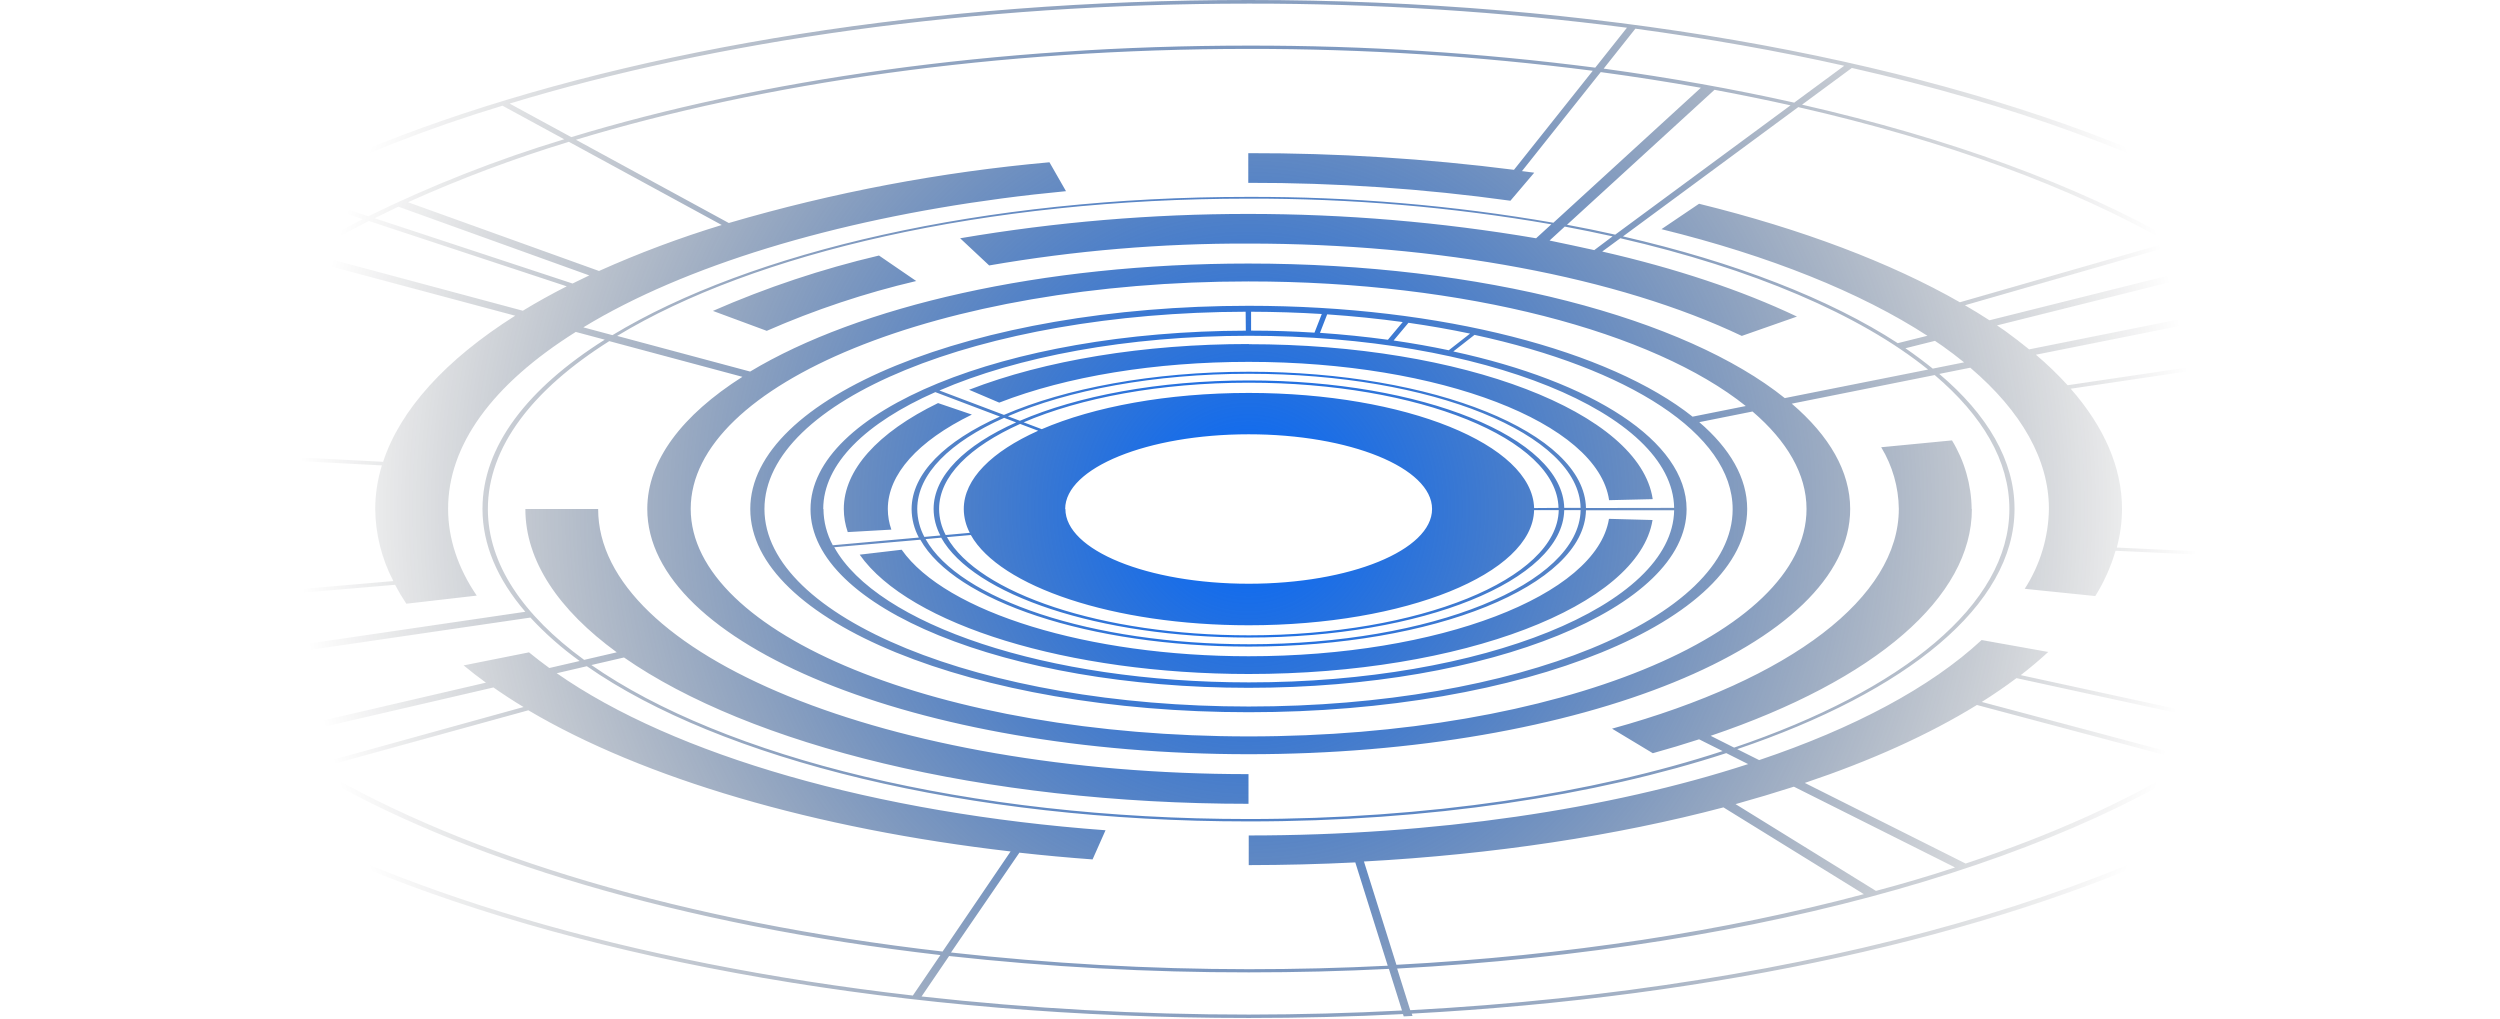 <?xml version="1.0" encoding="UTF-8"?> <svg xmlns="http://www.w3.org/2000/svg" width="552" height="225" viewBox="0 0 552 225" fill="none"> <path d="M194.08 56.42L202.3 62.05C190.988 64.706 179.943 68.388 169.3 73.05L157.41 68.65C169.238 63.472 181.512 59.378 194.08 56.42ZM311.72 223.81L311.88 224.32L309.94 224.42L309.78 223.91C298.607 224.483 287.253 224.77 275.72 224.77C123.72 224.77 0.05 174.36 0.05 112.39C0.06 107.681 0.771 103 2.16 98.5L0.91 98.44L1.16 97.65L2.4 97.71C20.05 42.65 135.87 0 275.72 0C427.72 0 551.39 50.42 551.39 112.39C551.34 169.38 446.72 216.6 311.72 223.81ZM334.29 37.49L351.68 15.63C326.477 12.381 301.091 10.767 275.68 10.8C220.07 10.8 168.68 18.27 127.17 30.86L160.92 49.24C184.025 42.468 207.738 37.977 231.72 35.83L235.37 42.21C197.17 45.84 162.52 54.74 137.8 67.28C134.63 68.89 131.63 70.55 128.8 72.28L135.23 74C165.63 55.6 217.23 43.47 275.62 43.47C298.2 43.408 320.742 45.319 342.99 49.18L375.55 19.38C368.35 18.093 360.98 16.94 353.44 15.92L336.05 37.78L338.76 38.13L333.5 44.32C314.322 41.658 294.982 40.338 275.62 40.37V33.82C295.218 33.784 314.799 35.01 334.24 37.49H334.29ZM524.91 112.39C524.91 100.31 519.7 88.72 510.16 77.96L457.21 85.83C464.65 94.31 468.54 103.3 468.54 112.39C468.529 115.265 468.142 118.126 467.39 120.9L523.39 123.5C524.365 119.877 524.859 116.142 524.86 112.39H524.91ZM509.49 77.21C506.566 74.002 503.429 70.995 500.1 68.21L449.53 78.32C452.008 80.412 454.346 82.663 456.53 85.06L509.49 77.21ZM435.39 112.39C435.39 131.87 414.08 150.16 377.71 162.47L382.89 165.07C420 152.5 443.67 133.55 443.67 112.39C443.67 101.8 437.75 91.77 427.18 82.81L395.62 89.13C403.88 96.18 408.52 104.07 408.52 112.39C408.52 142.24 348.95 166.53 275.72 166.53C202.49 166.53 142.92 142.24 142.92 112.39C142.92 101.65 150.66 91.63 163.92 83.2L134.53 75.32C117.57 86 107.72 98.74 107.72 112.39C107.72 124.47 115.45 135.84 128.98 145.7L136.18 144.03C123.34 134.66 116 123.87 116 112.39H132.07C132.07 144.67 196.49 170.93 275.67 170.93V177.48C216.93 177.48 165.51 164.48 137.78 145.17L130.58 146.84C159.74 167.17 213.85 180.84 275.67 180.84C315.22 180.84 351.67 175.23 380.35 165.84L375.16 163.24C371.873 164.307 368.466 165.33 364.94 166.31L355.94 160.89C395.59 149.97 419.26 131.82 419.26 112.34C419.201 107.544 417.857 102.851 415.37 98.75L431 97.24C433.78 101.809 435.28 107.042 435.34 112.39H435.39ZM121.33 147.49L127.99 145.95C124.052 143.125 120.407 139.912 117.11 136.36L41.72 147.41C46.75 152.87 52.337 157.79 58.39 162.09L107.29 150.73C105.57 149.483 103.93 148.213 102.37 146.92L116.8 144.04C118.24 145.21 119.72 146.36 121.28 147.49H121.33ZM181.82 112.39C181.842 115.185 182.55 117.932 183.88 120.39L202.88 118.69C201.851 116.762 201.302 114.615 201.28 112.43C201.28 104.56 208.68 97.37 220.78 91.98L206.52 86.58C191.15 93.36 181.77 102.43 181.77 112.39H181.82ZM344.12 112.14C343.8 96.88 313.24 84.5 275.72 84.5C256.16 84.5 238.51 87.86 226.02 93.25L230.02 94.76C241.51 89.81 257.74 86.76 275.73 86.76C310.25 86.76 338.36 98.14 338.73 112.18L344.12 112.14ZM235.24 112.39C235.24 121.49 253.4 128.89 275.72 128.89C298.04 128.89 316.2 121.49 316.2 112.39C316.2 103.29 298.04 95.89 275.72 95.89C253.4 95.89 235.19 103.29 235.19 112.39H235.24ZM225.24 93.6C214.13 98.6 207.35 105.16 207.35 112.39C207.37 114.393 207.871 116.361 208.81 118.13L214.13 117.65C213.272 116.028 212.816 114.225 212.8 112.39C212.8 105.74 219.03 99.68 229.23 95.11L225.24 93.6ZM209.08 118.6C216.03 131 243.28 140.28 275.77 140.28C313.29 140.28 343.85 127.9 344.17 112.63H338.73C338.4 126.68 310.29 138.06 275.73 138.06C245.85 138.06 220.78 129.53 214.36 118.13L209.08 118.6ZM207.91 118.71L204.37 119.03C211.8 132.31 240.98 142.25 275.77 142.25C315.95 142.25 348.67 128.99 349 112.63H345.38C345.05 128.17 313.96 140.77 275.77 140.77C242.61 140.77 214.88 131.33 207.81 118.71H207.91ZM349 112.14C348.67 95.79 316 82.53 275.77 82.53C254.82 82.53 235.9 86.14 222.54 91.91L225.19 92.91C237.89 87.43 255.86 84 275.77 84C313.96 84 345.05 96.6 345.38 112.14H349ZM221.71 92.26C209.8 97.58 202.53 104.64 202.53 112.39C202.548 114.54 203.086 116.654 204.1 118.55L207.63 118.23C206.671 116.432 206.159 114.428 206.14 112.39C206.14 105.03 213.05 98.32 224.36 93.27L221.71 92.26ZM184.2 120.83C193.66 137.89 231.11 150.67 275.77 150.67C327.34 150.67 369.32 133.67 369.65 112.67H350.18C349.86 129.29 316.61 142.77 275.77 142.77C240.41 142.77 210.77 132.67 203.21 119.17L184.2 120.83ZM369.65 112.14C369.32 91.14 327.34 74.14 275.77 74.14C248.85 74.14 224.55 78.79 207.42 86.22L221.67 91.61C235.25 85.75 254.47 82.08 275.77 82.08C316.61 82.08 349.86 95.56 350.18 112.17L369.65 112.14ZM319.91 77.32L324.59 73.66C320.223 72.74 315.69 71.943 310.99 71.27L307.71 75.18C311.857 75.78 315.89 76.493 319.81 77.32H319.91ZM309.72 71.11C304.34 70.37 298.78 69.803 293.04 69.41L291.45 73.49C296.59 73.84 301.6 74.36 306.45 75.02L309.72 71.11ZM291.85 69.33C286.76 69.01 281.54 68.85 276.24 68.83V73C281 73 285.68 73.16 290.24 73.45L291.85 69.33ZM275.04 68.83C216.4 68.97 168.79 88.45 168.79 112.39C168.79 136.33 216.72 156 275.72 156C334.72 156 382.57 136.46 382.57 112.44C382.57 95.76 359.45 81.25 325.57 73.94L320.89 77.6C351.5 84.23 372.4 97.35 372.4 112.44C372.4 134.18 329.01 151.87 275.68 151.87C222.35 151.87 178.96 134.18 178.96 112.44C178.96 90.7 222.02 73.15 275.08 73.01L275.04 68.83ZM373.72 92L385.47 89.65C365.11 73.34 323.55 62.14 275.67 62.14C207.76 62.14 152.51 84.66 152.51 112.35C152.51 140.04 207.72 162.6 275.72 162.6C343.72 162.6 398.88 140.07 398.88 112.39C398.88 104.69 394.59 97.39 386.96 90.86L375.2 93.21C381.98 99.03 385.78 105.53 385.78 112.39C385.78 137.13 336.41 157.26 275.72 157.26C215.03 157.26 165.66 137.13 165.66 112.39C165.66 87.65 215.03 67.52 275.72 67.52C318.4 67.52 355.49 77.5 373.72 92ZM425.72 81.6C410.64 69.41 386.88 59.31 357.77 52.6L353.77 55.54C369.87 59.22 384.46 64.05 396.77 69.9L384.59 74.17C357.25 61.17 317.59 53.78 275.66 53.78C256.472 53.717 237.316 55.333 218.41 58.61L212 52.61C254.087 45.443 297.083 45.443 339.17 52.61L342.54 49.53C320.455 45.693 298.076 43.795 275.66 43.86C217.66 43.86 166.46 55.86 136.27 74.17L165.63 82.04C189.53 67.66 229.93 58.19 275.63 58.19C327.3 58.19 372.14 70.29 394.08 87.9L425.72 81.6ZM352.06 55.19L356.06 52.19C352.607 51.423 349.087 50.703 345.5 50.03L342.14 53.11C345.486 53.803 348.787 54.51 352.04 55.23L352.06 55.19ZM426.81 81.38L433.67 80.01C432.16 78.79 430.57 77.57 428.89 76.38C428.35 76 427.79 75.63 427.24 75.26L420.72 76.89C422.867 78.377 424.89 79.887 426.79 81.42L426.81 81.38ZM448.09 77.13L498.64 67.01C495.64 64.57 492.41 62.17 488.94 59.85L440.94 71.85C441.56 72.27 442.2 72.69 442.8 73.12C444.65 74.47 446.4 75.81 448.07 77.17L448.09 77.13ZM511.14 76.92L532.5 73.74C524.29 64.74 513.28 56.2 499.9 48.43L481.32 53.76C493.53 60.91 503.61 68.69 511.12 77L511.14 76.92ZM479.86 54.18L433.86 67.4C435.73 68.49 437.54 69.59 439.27 70.72L487.27 58.72C484.903 57.213 482.427 55.713 479.84 54.22L479.86 54.18ZM478.74 53.53C457.32 41.27 429.4 31.04 397.06 23.65L358.35 52.2C383.08 57.87 403.97 66 419.03 75.77L425.57 74.14C410.83 64.56 390.64 56.45 366.85 50.6L375.15 44.99C397.78 50.56 417.43 57.99 432.74 66.74L478.74 53.53ZM395.35 23.26C389.87 22.04 384.273 20.897 378.56 19.83L345.99 49.63C349.61 50.297 353.16 51.023 356.64 51.81L395.35 23.26ZM396.21 22.63L407.21 14.52C392.6 11.24 377.21 8.52 361.09 6.33L354.09 15.15C368.72 17.16 382.83 19.67 396.19 22.67L396.21 22.63ZM125.61 31.31C113.495 34.997 101.627 39.452 90.08 44.65L132.26 59.83C141.072 55.883 150.123 52.492 159.36 49.68L125.61 31.31ZM82.67 48.17L126.42 62.6C127.64 62 128.86 61.4 130.11 60.81L87.95 45.63C86.13 46.5 84.38 47.35 82.65 48.21L82.67 48.17ZM81.44 48.79C76.87 51.12 72.53 53.52 68.44 56L115.44 68.61C118.466 66.763 121.697 64.967 125.13 63.22L81.44 48.79ZM28.64 99.04L84.59 101.97C88.36 90.49 98.35 79.44 113.75 69.71L66.72 57.13C46.89 69.52 33.56 83.77 28.62 99.08L28.64 99.04ZM28.39 99.84C27.146 103.894 26.51 108.11 26.5 112.35C26.563 119.574 28.352 126.678 31.72 133.07L86.85 128.3C84.274 123.374 82.903 117.908 82.85 112.35C82.865 109.098 83.36 105.867 84.32 102.76L28.39 99.84ZM32.14 133.84C34.517 138.246 37.385 142.369 40.69 146.13L115.99 135.08C109.87 127.96 106.53 120.3 106.53 112.34C106.53 98.59 116.45 85.77 133.53 75L127.13 73.29C108.65 84.9 98.94 98.29 98.94 112.34C98.94 118.85 101.06 125.34 105.26 131.51L89.72 133.3C88.816 131.952 87.985 130.557 87.23 129.12L32.14 133.84ZM30.39 134L8.14 136C15.59 150.07 29.56 163.16 48.7 174.72L67.51 169.52C49.99 158.91 37.21 146.92 30.37 134.05L30.39 134ZM69.01 169L115.59 156.11C113.27 154.71 111.05 153.26 108.95 151.79L60.02 163.15C62.84 165.22 65.83 167.18 68.99 169.08L69.01 169ZM70.12 169.66C102.72 189.02 151.32 203.56 208.12 210.1L223.14 188C179.91 183 142.14 171.91 116.66 156.83L70.12 169.66ZM209.98 210.31C231.808 212.751 253.755 213.983 275.72 214C286.113 214 296.343 213.743 306.41 213.23L299.25 190.42C291.503 190.807 283.66 191.007 275.72 191.02V184.47C316.62 184.47 355.27 178.71 385.99 168.71L381.16 166.29C352.22 175.72 315.56 181.37 275.72 181.37C213.45 181.37 158.95 167.58 129.58 147.1L122.93 148.65C148.86 166.77 193.3 179.58 244.1 183.32L241.24 189.76C235.78 189.36 230.393 188.863 225.08 188.27L209.98 210.31ZM308.33 213.03C346.02 211.03 381.08 205.54 411.54 197.43L380.54 178.27C356.85 184.53 329.79 188.66 301.16 190.22L308.33 213.03ZM431.6 191.49L396.09 173.7C391.93 175.033 387.637 176.317 383.21 177.55L414.21 196.71C420.19 195.123 425.98 193.41 431.58 191.57L431.6 191.49ZM483.6 168.21L436.5 155.66C425.91 162.19 413.09 167.97 398.5 172.87L434.01 190.67C453.2 184.32 469.91 176.74 483.62 168.29L483.6 168.21ZM494.9 160.55L445.24 149.73C442.84 151.53 440.287 153.283 437.58 154.99L484.68 167.54C488.326 165.327 491.74 163.023 494.92 160.63L494.9 160.55ZM495.81 159.84C509.98 148.98 519.45 136.96 523.11 124.22L467.11 121.61C466.084 125.132 464.58 128.497 462.64 131.61L447.06 130.01C450.461 124.741 452.312 118.621 452.4 112.35C452.4 101.53 446.4 90.86 435.04 81.19L428.19 82.56C438.84 91.56 444.81 101.69 444.81 112.35C444.81 133.66 420.96 152.75 383.58 165.41L388.42 167.83C409.23 160.83 426.23 151.83 437.54 141.32L452.25 143.95C450.37 145.69 448.34 147.4 446.18 149.07L495.81 159.84ZM497.39 160.19L517.39 164.56C532.99 152.61 543.39 139.37 547.44 125.35L524.85 124.3C521.22 137.21 511.72 149.33 497.41 160.27L497.39 160.19ZM549.39 112.31C549.39 99.03 543.66 86.31 533.17 74.46L511.81 77.63C521.41 88.47 526.66 100.14 526.66 112.31C526.651 116.094 526.144 119.859 525.15 123.51L547.74 124.56C548.811 120.592 549.359 116.5 549.37 112.39L549.39 112.31ZM408.89 15L397.89 23.11C430.47 30.54 458.6 40.85 480.17 53.2L498.75 47.86C475.21 34.33 444.49 23.07 408.89 15ZM275.72 0.8C214.61 0.8 158.12 9.01 112.52 22.87L126.14 30.28C167.94 17.59 219.71 10.07 275.72 10.07C301.302 10.037 326.859 11.663 352.23 14.94L359.23 6.12C331.538 2.542 303.642 0.765 275.72 0.8ZM63.65 41.93L81.32 47.75C95.255 40.928 109.719 35.243 124.57 30.75L110.95 23.34C94.686 28.235 78.85 34.452 63.6 41.93H63.65ZM4.35 97.81L26.9 98.99C33.02 79.99 51.98 62.63 80.09 48.38L62.42 42.55C31.72 58.1 10.97 77.07 4.3 97.81H4.35ZM2.01 112.39C2.076 120.342 4.052 128.161 7.77 135.19L30.01 133.27C26.612 126.831 24.808 119.671 24.75 112.39C24.759 108.116 25.399 103.867 26.65 99.78L4.1 98.61C2.709 103.072 1.987 107.716 1.96 112.39H2.01ZM201.56 219.81L207.64 210.88C150.46 204.3 101.51 189.65 68.64 170.15L49.84 175.35C85.64 196.64 139.08 212.64 201.51 219.81H201.56ZM309.56 223.12L306.67 213.93C296.53 214.443 286.223 214.7 275.75 214.7C253.637 214.718 231.54 213.513 209.56 211.09L203.48 220.02C227.477 222.688 251.604 224.023 275.75 224.02C287.15 224.007 298.393 223.707 309.48 223.12H309.56ZM516.62 165.34L496.49 161C458.97 189.24 389.81 209.5 308.49 213.86L311.38 223.05C400.13 218.28 475.61 196.16 516.54 165.34H516.62ZM187.26 117.48L196.81 116.94C196.297 115.478 196.034 113.94 196.03 112.39C196.03 104.77 202.62 97.39 214.59 91.54L207.12 89C193.7 95.53 186.31 103.83 186.31 112.37C186.317 114.11 186.611 115.836 187.18 117.48H187.26ZM275.72 148.82C322.64 148.82 361.81 133.88 364.88 114.82L355.26 114.56C352.52 131.56 317.58 144.9 275.72 144.9C240.35 144.9 208.83 135.23 199.09 121.38L189.82 122.47C200.72 138 236.02 148.82 275.72 148.82ZM275.72 75.96C252.6 75.96 230.72 79.55 213.97 86.06L220.63 88.9C235.53 83.09 255.09 79.9 275.72 79.9C317.85 79.9 352.81 93.32 355.29 110.44L364.92 110.21C362.08 91 322.89 76 275.72 76V75.96Z" fill="url(#paint0_radial_138_400)"></path> <defs> <radialGradient id="paint0_radial_138_400" cx="0" cy="0" r="1" gradientUnits="userSpaceOnUse" gradientTransform="translate(275.67 112.39) scale(210.5 210.5)"> <stop stop-color="#0068FF"></stop> <stop offset="1" stop-opacity="0"></stop> </radialGradient> </defs> </svg> 